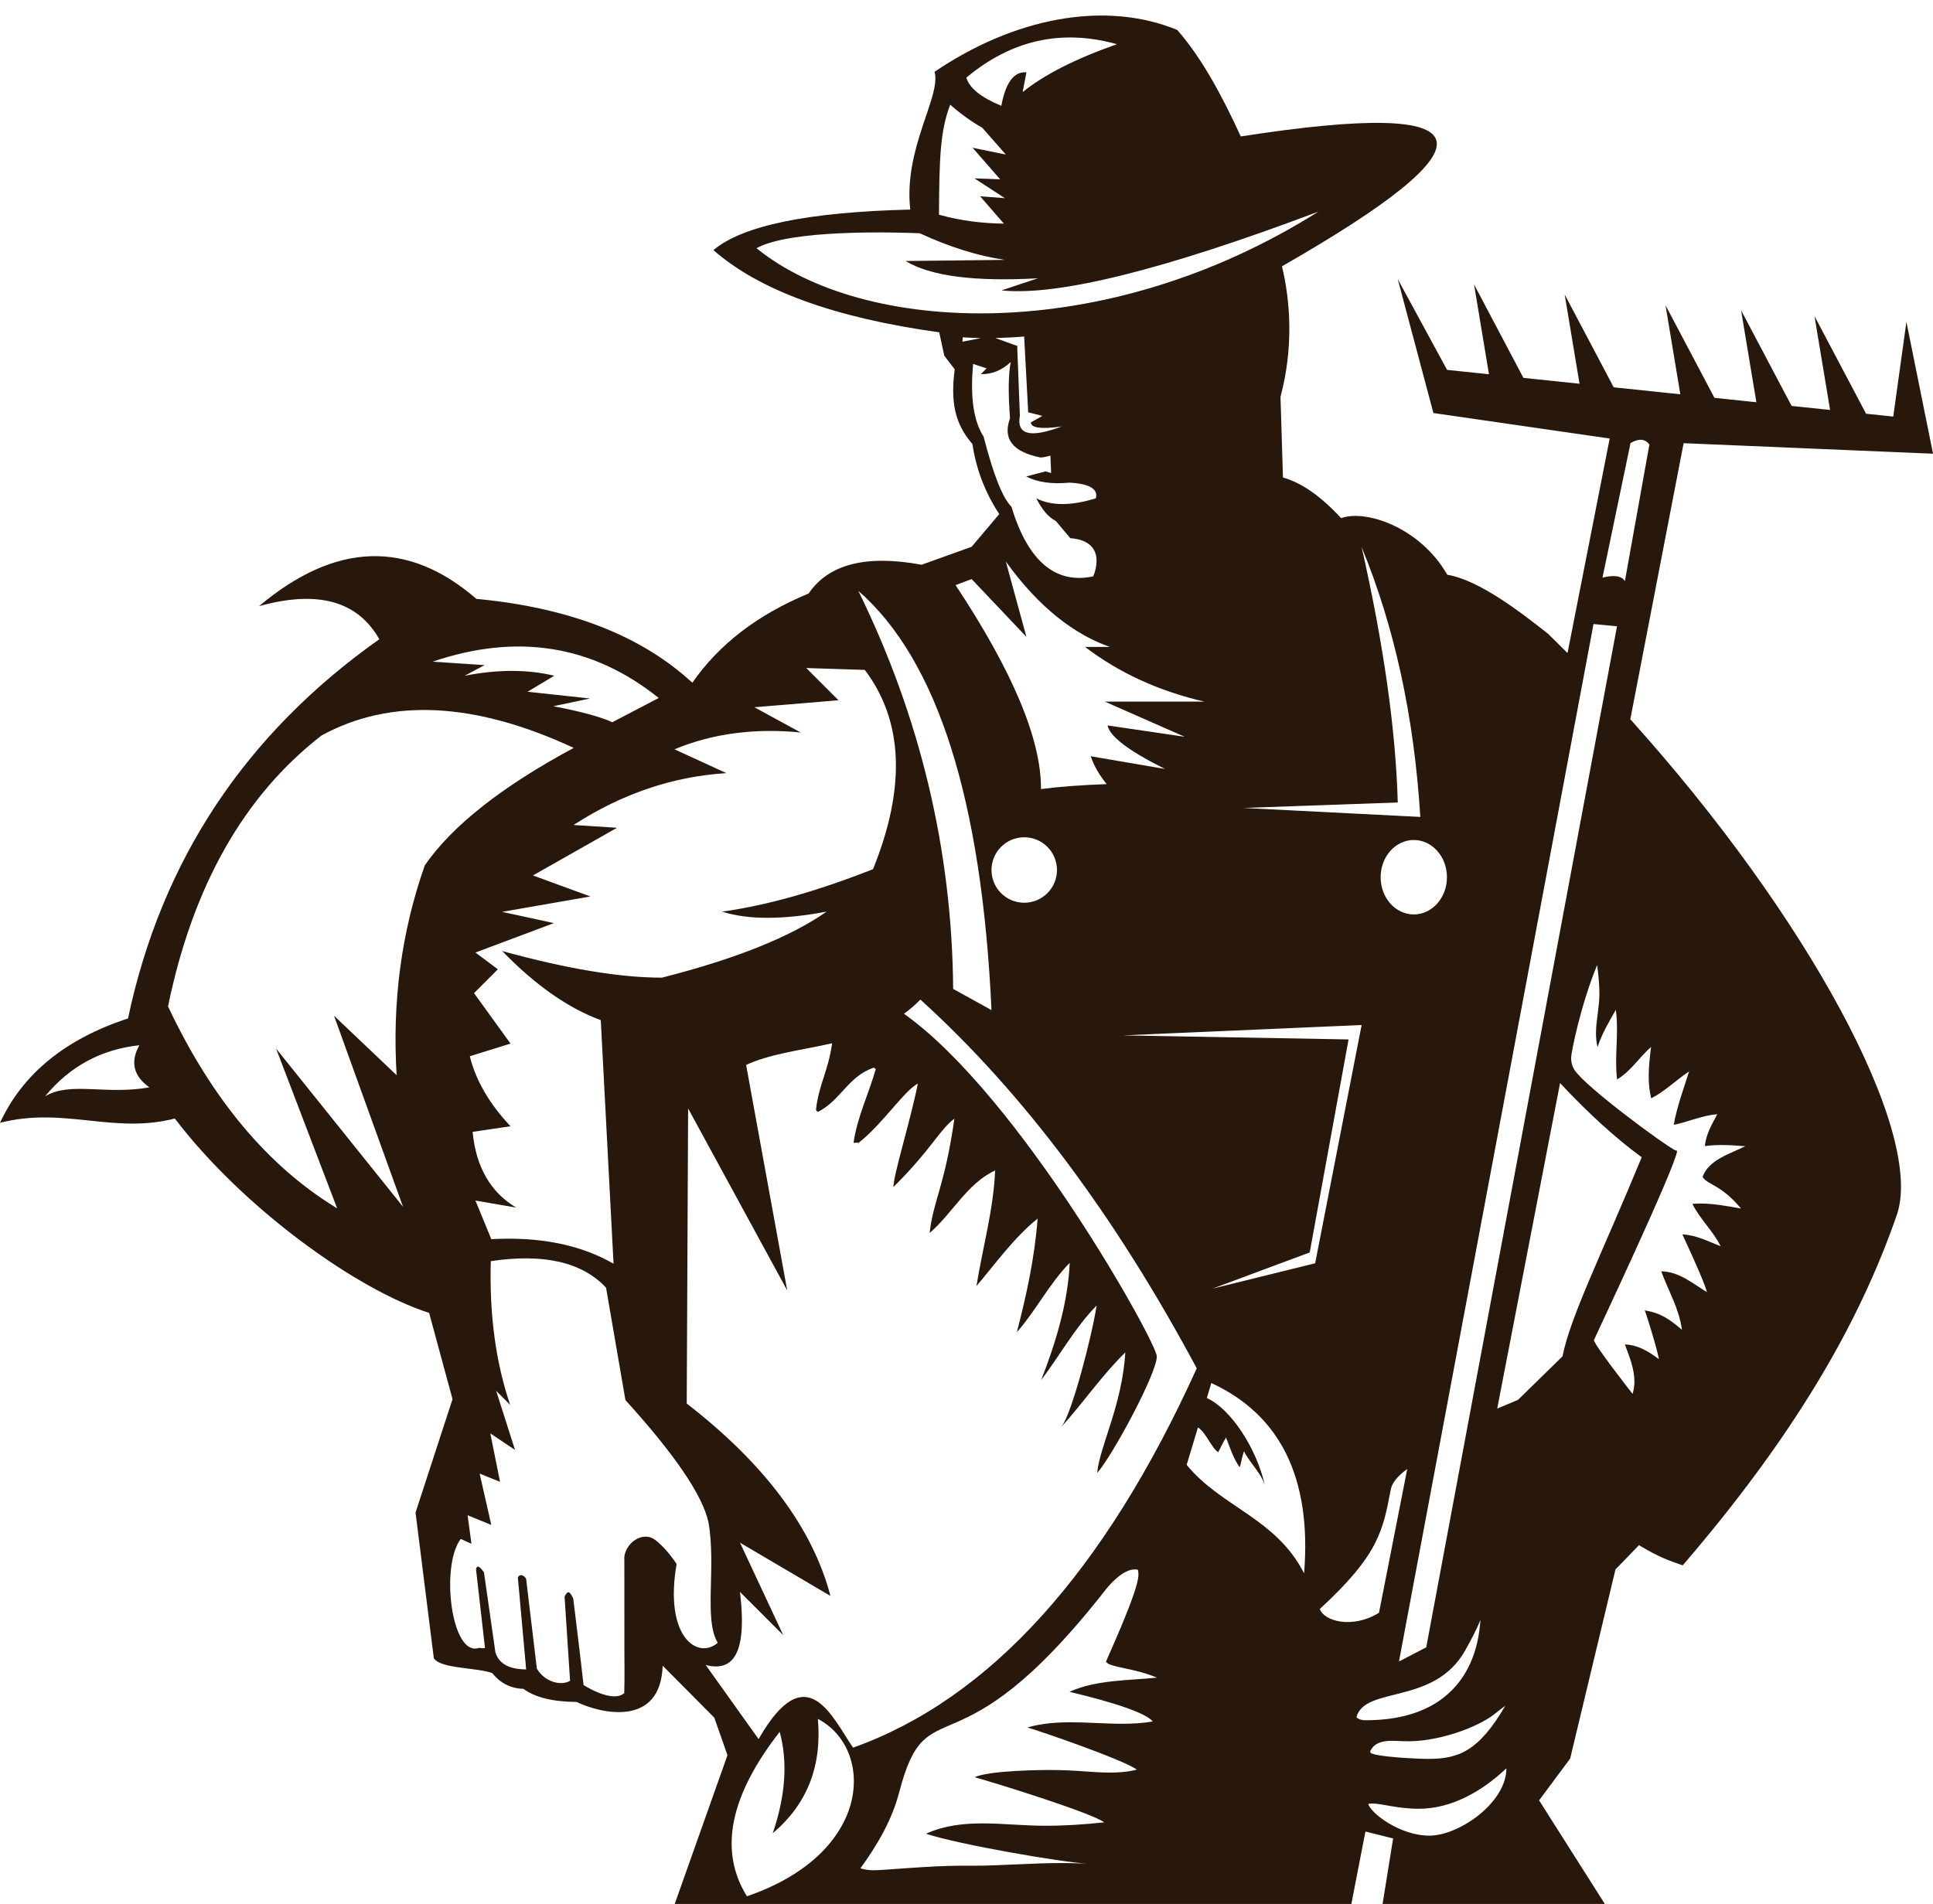 <?xml version="1.0" encoding="UTF-8" standalone="no"?><svg xmlns="http://www.w3.org/2000/svg" xmlns:xlink="http://www.w3.org/1999/xlink" fill="#000000" height="539.2" overflow="visible" preserveAspectRatio="xMidYMid meet" version="1" viewBox="0.0 -4.4 547.3 539.2" width="547.3" zoomAndPan="magnify"><g id="change1_1"><path d="M242.559,319.658c0.212-0.157,0.421-0.331,0.632-0.496c0.062-0.003,0.124-0.007,0.187-0.01 C243.105,319.321,242.832,319.489,242.559,319.658z M461.597,199.292c50.237,55.768,82.969,116.519,75.602,139.947 c-10.956,31.873-29.866,63.698-60.759,99.656c-4.15-1.412-6.976-2.457-12.381-5.721l-6.661,6.881l-12.829,53.553l-8.796,11.84 l18.604,29.331h-62.918l2.981-18.547l-7.842-1.956l-3.978,20.503H191.04l6.905-19.475c0.075-0.021,0.148-0.045,0.223-0.066 c-0.069,0.006-0.137,0.012-0.206,0.018l8.009-22.59l-3.723-10.626l-14.628-14.741c-0.538,17.389-17.22,13.717-24.346,10.286 c-6.756-0.05-11.783-1.291-15.081-3.723c-3.554-0.082-6.491-1.566-8.814-4.454c-4.226-1.584-14.906-1.231-16.554-4.25l-5.171-41.211 l10.472-32.115l-6.632-24.436c-20.649-6.588-52.832-29.843-71.992-55.037c-17.515,4.497-31.31-3.442-49.501,1.216 c6.436-13.895,18.519-23.746,36.246-29.553c9.454-44.737,33.17-80.535,71.146-107.392c-6.133-10.861-17.484-13.983-34.052-9.366 c21.62-18.171,42.135-18.859,61.541-2.064c26.298,2.467,46.682,10.384,61.148,23.751c7.524-10.882,18.497-19.304,32.917-25.262 c5.66-8.342,16.327-11.059,32-8.153l14.162-5.091l7.815-9.259c-3.945-5.964-6.591-12.827-7.593-19.844 c-5.108-5.854-6.191-12.065-5.017-21.155l-2.951-3.844l-1.437-6.634C236.297,85.6,214.989,77.84,202.001,66.43 c8.216-6.953,26.792-10.78,55.726-11.481c-1.957-17.367,8.808-32.045,6.883-39.016c22.451-15.23,48.086-20.32,68.698-11.859 c6.706,7.622,12.472,18.114,17.999,30.162c71.218-11.049,72.603,1.91,11.658,36.78c2.484,10.251,3.225,23.332-0.414,36.956 l0.702,22.855c5.304,1.534,10.526,5.119,16.484,11.517c6.908-2.573,22.387,2.629,30.028,16.017 c9.133,1.535,20.913,10.703,28.558,16.74c1.851,1.799,3.685,3.613,5.502,5.436l11.933-60.749l-49.91-7.221l-10.094-37.919 l13.965,25.699l11.863,1.242l-4.229-25.442l13.978,26.463l15.886,1.663l-4.199-25.263l13.879,26.275l18.862,1.974l-4.19-25.208 l13.849,26.219l11.873,1.243l-4.328-26.029l14.302,27.073l10.898,1.141l-4.418-26.579l14.602,27.645l7.702,0.806l3.72-26.814 l7.54,37.331l-70.618-2.979L461.597,199.292z M453.719,159.172c3.332-0.807,5.447-0.474,6.344,0.997l6.942-38.7 c-1.247-1.624-3.028-1.756-5.347-0.399L453.719,159.172z M396.097,466.119l7.718-3.999l54.019-289.164l-6.652-0.634L396.097,466.119 z M400.294,233.48c-5.186,0-9.389,4.72-9.389,10.542s4.203,10.542,9.389,10.542c5.185,0,9.389-4.72,9.389-10.542 S405.479,233.48,400.294,233.48z M352.049,224.402l50.093,2.544c-1.752-28.344-7.292-53.815-16.617-76.411 c6.252,27.665,9.662,51.775,10.23,72.33L352.049,224.402z M273.599,17.595c0.888,2.962,4.19,5.62,9.91,7.972 c1.221-6.607,3.592-9.767,7.111-9.48l-1.078,5.602c6.101-4.941,15.006-9.465,26.715-13.572 C300.591,3.746,286.37,6.905,273.599,17.595z M265.853,56.4c6.03,1.684,12.213,2.47,18.381,2.531l-6.722-7.744l7.007,0.535 l-8.609-5.61l7.272,0.267l-7.808-8.936l9.411,1.93l-6.687-7.627c-2.882-1.583-5.902-3.748-9.061-6.493 C266.187,32.634,265.944,40.536,265.853,56.4z M373.29,55.534c-43.837,16.506-73.746,23.942-89.729,22.307l10.281-3.429 c-17.931,1.005-30.415-0.627-37.449-4.896l28.111-0.316c-7.546-1.135-15.531-3.586-24.098-7.545 c-7.291-0.295-36.56-1.143-46.212,4.242C244.423,90.444,312.583,93.811,373.29,55.534z M288.764,113.354 c-1,5.371,2.951,6.371,11.829,3.018c-5.724,0.816-8.638,0.439-8.73-1.131l3.262-1.861l-4.006-1.028l-1.143-21.458 c-2.821,0.242-5.537,0.376-8.174,0.431l6.297,2.273l-0.082,0.327L288.764,113.354z M272.57,91.121l-0.063,1.248l5.257-1.04 C275.994,91.3,274.251,91.241,272.57,91.121z M286.382,139.112c4.767,15.812,12.76,21.937,23.145,19.709 c0,0,4.613-9.959-6.49-10.815l-4.103-4.875c-2.023-1.003-3.866-3.135-5.525-6.407c4.251,2.163,9.874,2.157,16.865-0.009 c0.921-3.323-3.575-4.244-7.444-4.435c-5.001,0.478-9.099-0.096-12.277-1.739l5.48-1.454l1.578,0.48l-0.207-4.935 c-0.938,0.276-1.858,0.46-2.761,0.535c-7.915-1.574-10.807-5.274-8.671-11.101c-0.541-7.083-0.477-12.391,0.191-15.923 c-2.567,2.36-5.382,3.494-8.445,3.399l1.623-1.623l-3.811-1.257v0c-0.872,9.353,0.115,16.213,2.96,20.579 C281.27,130.061,283.9,136.685,286.382,139.112z M270.558,161.302c16.214,24.5,24.275,43.753,24.179,57.759 c5.064-0.663,11.266-1.133,18.605-1.41c-2.061-2.503-3.569-5.132-4.527-7.888l21.045,3.601 c-10.258-5.113-15.678-9.221-16.263-12.323l21.833,3.207l-22.621-9.959h28.191c-12.873-2.967-24.127-8.125-33.762-15.475h7.011 c-9.944-3.492-20.009-11.066-29.465-24.197l5.83,21.339l-15.508-16.363L270.558,161.302z M289.995,232.711 c-5.119,0-9.27,4.151-9.27,9.271s4.15,9.27,9.27,9.27c5.121,0,9.271-4.15,9.271-9.27S295.116,232.711,289.995,232.711z M243.024,162.925c17.578,35.893,26.528,73.469,26.849,112.723l10.853,6.003C277.987,222.057,265.42,182.48,243.024,162.925z M190.974,207.796l14.685,6.748c-15.17,0.943-29.592,5.838-43.263,14.686l12.309,0.792l-23.809,13.498l16.269,5.956l-25.014,4.356 l14.684,3.185l-22.225,8.333l6.353,4.751l-6.748,6.749l10.329,14.289l-11.518,3.581c1.673,6.833,5.512,13.444,11.518,19.832 l-10.725,1.584c0.936,9.922,5.039,17.067,12.309,21.435l-11.518-1.98l4.495,10.921c-0.168,0.009-0.372,0.028-0.571,0.046 c13.929-0.848,25.664,1.449,35.184,6.917l-3.617-68.985c-9.192-3.359-18.499-9.881-27.919-19.565 c18.302,5.04,33.384,7.554,45.243,7.54c20.9-5.323,36.44-11.555,46.617-18.697c-12.429,2.333-22.296,2.333-29.601,0 c12.588-1.734,26.838-5.743,42.747-12.025c9.359-23.159,8.579-41.967-2.325-56.432l-16.583-0.528l9.125,9.124l-23.81,1.98 l13.101,7.145C213.624,201.745,201.716,203.335,190.974,207.796z M122.501,182.973l14.69,0.985l-5.626,3.007 c9.358-1.822,17.81-1.822,25.355,0l-7.541,4.533l17.7,1.914l-10.433,2.188c7.681,1.451,13.256,2.96,16.722,4.527l13.14-6.865 C167.809,178.276,146.472,174.846,122.501,182.973z M42.298,303.534c-4.528-3.22-5.473-7.195-2.837-11.929 c-10.799,1.156-19.698,5.973-26.695,14.451C20.02,301.797,29.739,305.74,42.298,303.534z M162.441,207.399 c-28.022-13.022-51.82-14.197-71.39-3.525c-21.958,17.016-36.452,42.593-43.48,76.727c12.382,26.279,28.346,45.343,47.886,57.19 l-17.284-45.242l35.939,44.802l-19.537-54.106l17.726,16.846c-1.287-20.875,1.374-40.689,7.981-59.443 C128.037,229.435,142.089,218.352,162.441,207.399z M203.229,460.837c-4.038-6.647-0.38-21.339-2.645-34.176 c-1.697-7.652-9.532-19.176-23.503-34.57l-5.484-31.824c-6.763-7.253-17.646-9.753-32.637-7.514 c-0.425,15.14,1.402,28.7,5.483,40.683l-3.965-3.964l5.34,16.731l-6.99-4.677l2.751,13.705l-5.777-2.313l3.301,14.53l-6.715-2.75 l1.1,8.09l-3.026-1.375c-5.828,7.544-2.687,33.725,5.204,30.833c0.593,0.129,1.17,0.148,1.655,0.061l-2.545-22.328 c0.237-1.192,0.987-0.899,2.25,0.882l3.233,22.621c1.163,3.976,5.028,4.839,8.715,4.896l-2.351-26.047 c0.422-0.997,1.586-0.834,2.34,0.358l3.04,25.457c2.148,3.682,6.684,5,9.408,3.464l-1.56-23.835c0.9-1.859,1.442-1.619,2.455,0.511 c0,0,2.25,18.354,2.925,24.5c0,0,8.046,5.269,11.515,2.303c0.136-3.892,0.04-11.9,0.04-11.9l-0.013-26.71 c0.511-4.193,5.408-7.393,8.79-4.749c2.244,1.754,4.207,4.097,6.01,6.78C187.997,459.099,197.452,465.719,203.229,460.837z M214.784,488.104c13.615-23.839,20.893-6.032,26.75,2.423c38.68-13.808,71.117-49.616,97.308-107.422 c-23.224-43.405-49.308-78.216-78.247-104.43c-1.472,1.515-3.027,2.838-4.64,4.015c32.905,23.43,71.575,93.154,71.577,97.027 c0,4.923-12.633,28.222-16.883,33.025c0.705-7.617,7.041-19.05,7.975-34.157c-6.627,6.479-11.889,14.229-18.1,21.093 c2.924-3.623,8.662-25.71,9.961-34.352c-6.082,6.171-10.465,14.208-15.695,21.107c4.109-10.546,7.576-21.803,8.084-33.204 c-5.764,5.85-9.545,13.496-14.968,19.645c2.769-10.671,5.046-21.18,5.886-32.191c-6.719,5.452-11.769,12.559-17.32,19.118 c1.754-10.91,4.831-21.637,5.288-32.735c-7.897,3.641-12.137,12.211-18.544,17.702c1.002-9.116,4.292-13.275,7.008-32.387 c-4.51,3.497-6.152,8.291-17.268,19.387c0.09-3.828,4.765-18.539,6.923-29.299c-3.877,1.99-9.921,11.392-16.688,16.693 c-0.507,0.027-1.015,0.055-1.522,0.082c1.022-7.222,4.307-13.912,6.289-20.882c-0.176-0.137-0.352-0.272-0.527-0.408 c-7.243,2.358-9.415,9.342-15.889,12.547c-0.171-0.185-0.343-0.37-0.514-0.556c0.745-7.104,3.503-11.058,4.578-18.895 c-8.834,1.994-17.586,2.972-24.356,6.135l11.644,63.866l-28.063-51.551l-0.395,83.568c22.066,17.099,35.632,35.262,40.695,54.488 l-25.614-15.081l12.238,26.182l-12.238-12.237c2.192,18.421-2.466,22.56-9.708,20.698L214.784,488.104z M231.565,482.377 c1.196,13.383-3.056,24.181-12.775,32.383c3.63-10.632,4.279-20.203,1.969-28.72c-14.189,18.19-17.283,33.717-9.278,46.575 C247.396,520.305,247.582,490.743,231.565,482.377z M302.817,474.704c7.58-3.41,16.605-3.175,24.781-4.008 c-6.877-2.853-13.233-2.813-14.461-4.479c0.113-0.591,9.194-19.949,9.194-24.644c0-0.468-0.042-0.938-0.136-1.41 c-0.3-0.079-0.605-0.116-0.916-0.116c-3.053,0-6.537,3.579-8.28,5.805c-42.749,54.587-50.36,26.317-58.404,57.311 c-2.039,7.855-6.23,15.012-10.994,21.543c1.3,0.409,2.559,0.54,3.819,0.54c2.749,0,16.102-1.29,24.461-1.29 c1.228,0,2.455,0.009,3.683,0.009c7.757,0,16.177-0.762,25.362-0.762c2.232,0,4.469,0.047,6.71,0.164 c-7.221-0.448-35.917-5.341-45.461-8.467c5.144-2.329,10.56-2.927,16.05-2.927c6.011,0,11.15,0.666,18.029,0.666 c5.502,0,10.879-0.38,16.395-0.963c-3.55-2.71-31.623-11.404-36.698-12.782c4.286-1.963,19.476-2.046,21.091-2.046 c8.169,0,11.954,0.739,17.221,0.739c2.604,0,5.185-0.206,7.649-0.849c-4.332-2.994-28.205-11.176-31.034-11.925 c4.021-1.161,8.142-1.474,12.3-1.474c4.828,0,9.708,0.421,14.541,0.421c2.913,0,5.81-0.153,8.668-0.643 C323.682,479.684,307.044,475.742,302.817,474.704z M342.972,387.258l-1.281,4.251c6.61,2.95,13.97,13.916,16.448,24.693 c-1.131-3.543-4.266-6.289-5.924-9.604c-0.561,1.499-0.731,3.039-1.205,4.543c-1.831-2.571-2.756-5.541-3.877-8.466 c-0.843,1.371-1.469,2.776-2.217,4.186c-1.909-1.203-3.442-5.578-5.733-7.029l-3.195,10.604 c9.768,11.993,25.229,15.021,33.25,30.719C371.392,414.326,362.638,396.359,342.972,387.258z M372.364,353.358l13.16-67.479 l-67.48,2.93l63.782,1.152l-10.999,60.324l-27.472,10.23L372.364,353.358z M390.441,452.329l7.997-40.716 c-2.675,1.945-4.292,3.871-4.661,5.79c-2.213,11.499-3.292,18.412-20.079,33.833C374.698,454.58,382.77,457.07,390.441,452.329z M386.628,482.762c32.818,0,32.167-27.148,32.575-28.513c-1.194,2.995-2.763,5.879-4.334,8.69 c-8.811,15.767-28.492,9.945-30.833,19.033c0.007-0.019,0.014-0.038,0.02-0.057C384.677,482.539,385.6,482.762,386.628,482.762z M398.879,488.713c-2.034,0-3.595-0.135-4.682-0.135c-2.515,0-5.139,0.48-6.187,2.921c-0.008-0.09-0.016-0.177-0.025-0.285 c-0.034,0.182-0.067,0.363-0.101,0.544c0.034-0.096,0.087-0.169,0.126-0.259c0.013,0.157,0.024,0.306,0.031,0.472 c1.348,1.169,13.309,1.736,16.338,1.736c8.453,0,14.235-2.037,21.807-15.016c-1.527,1.003-2.837,2.305-4.385,3.292 C415.554,485.969,405.923,488.713,398.879,488.713z M426.515,496.507c-0.02-0.029-0.04-0.06-0.06-0.089 c-6.764,6.422-15.458,11.411-24.716,11.411c-5.936,0-10.561-1.475-13.031-1.475c-0.433,0-0.87,0.027-1.314,0.091 c0.687,2.614,8.926,8.997,17.304,8.997C413.08,515.442,426.392,506.207,426.515,496.507z M464.828,323.326 c-7.33-5.353-15.037-12.363-23.118-21.012l-17.794,92.182l5.868-2.453l12.625-12.342 C444.593,368.477,453.541,350.707,464.828,323.326z M457.942,301.222c-0.025,0.061-0.05,0.121-0.075,0.182 c-0.208-1.674-0.275-3.35-0.275-5.026c0-3.119,0.234-6.245,0.234-9.379c0-1.813-0.079-3.627-0.326-5.446 c-1.926,3.413-3.978,6.838-5.185,10.59c-0.314-1.351-0.432-2.663-0.432-3.956c0-3.709,0.962-7.255,0.962-11.095 c0-2.169-0.193-5.104-0.64-8.199c-4.643,11.262-7.364,24.702-7.364,26.327c0,1.162,0.256,2.306,0.984,3.427 c3.104,4.774,25.101,20.962,28.063,22.447c-0.121-0.057-0.233-0.108-0.358-0.151c0.439,0.189,0.849,0.523,1.326,0.553 c-0.281,4.228-23.564,53.499-23.564,53.602c0,1.275,10.861,15.139,10.949,15.238c0.36-1.184,0.514-2.359,0.514-3.528 c0-3.565-1.422-7.061-2.704-10.48c3.852,0.2,6.58,1.906,9.648,4.186c-0.495-2.977-3.765-13.383-4.01-13.822 c4.564,0.737,7.109,2.58,10.529,5.499c-0.805-5.998-3.809-10.974-5.877-16.565c5.044,0.079,8.799,3.374,12.942,5.893 c-0.621-2.901-6.945-16.322-6.946-16.342c3.899,0.188,7.271,1.946,10.839,3.358c-2.146-4.338-5.859-7.696-8.012-12.013 c0.775-0.062,1.538-0.089,2.292-0.089c3.903,0,7.573,0.741,11.486,1.417c-5.705-6.868-9.523-6.679-10.849-8.94 c-0.026,0.039-0.053,0.078-0.08,0.117c1.629-4.973,7.85-6.659,12.137-8.832c-2.198-0.169-4.441-0.33-6.675-0.33 c-1.596,0-3.187,0.082-4.753,0.304c0.236-3.271,1.995-6.173,3.497-9.025c-4.242,0.318-8.128,2.158-12.314,2.995 c0.852-5.047,2.798-10.193,4.335-15.107c-3.611,2.35-6.868,5.667-10.722,7.605c-0.521-2.021-0.712-4.134-0.712-6.267 c0-2.772,0.324-5.58,0.671-8.271C464.113,294.992,461.826,298.921,457.942,301.222z" fill="#28170b"/></g></svg>